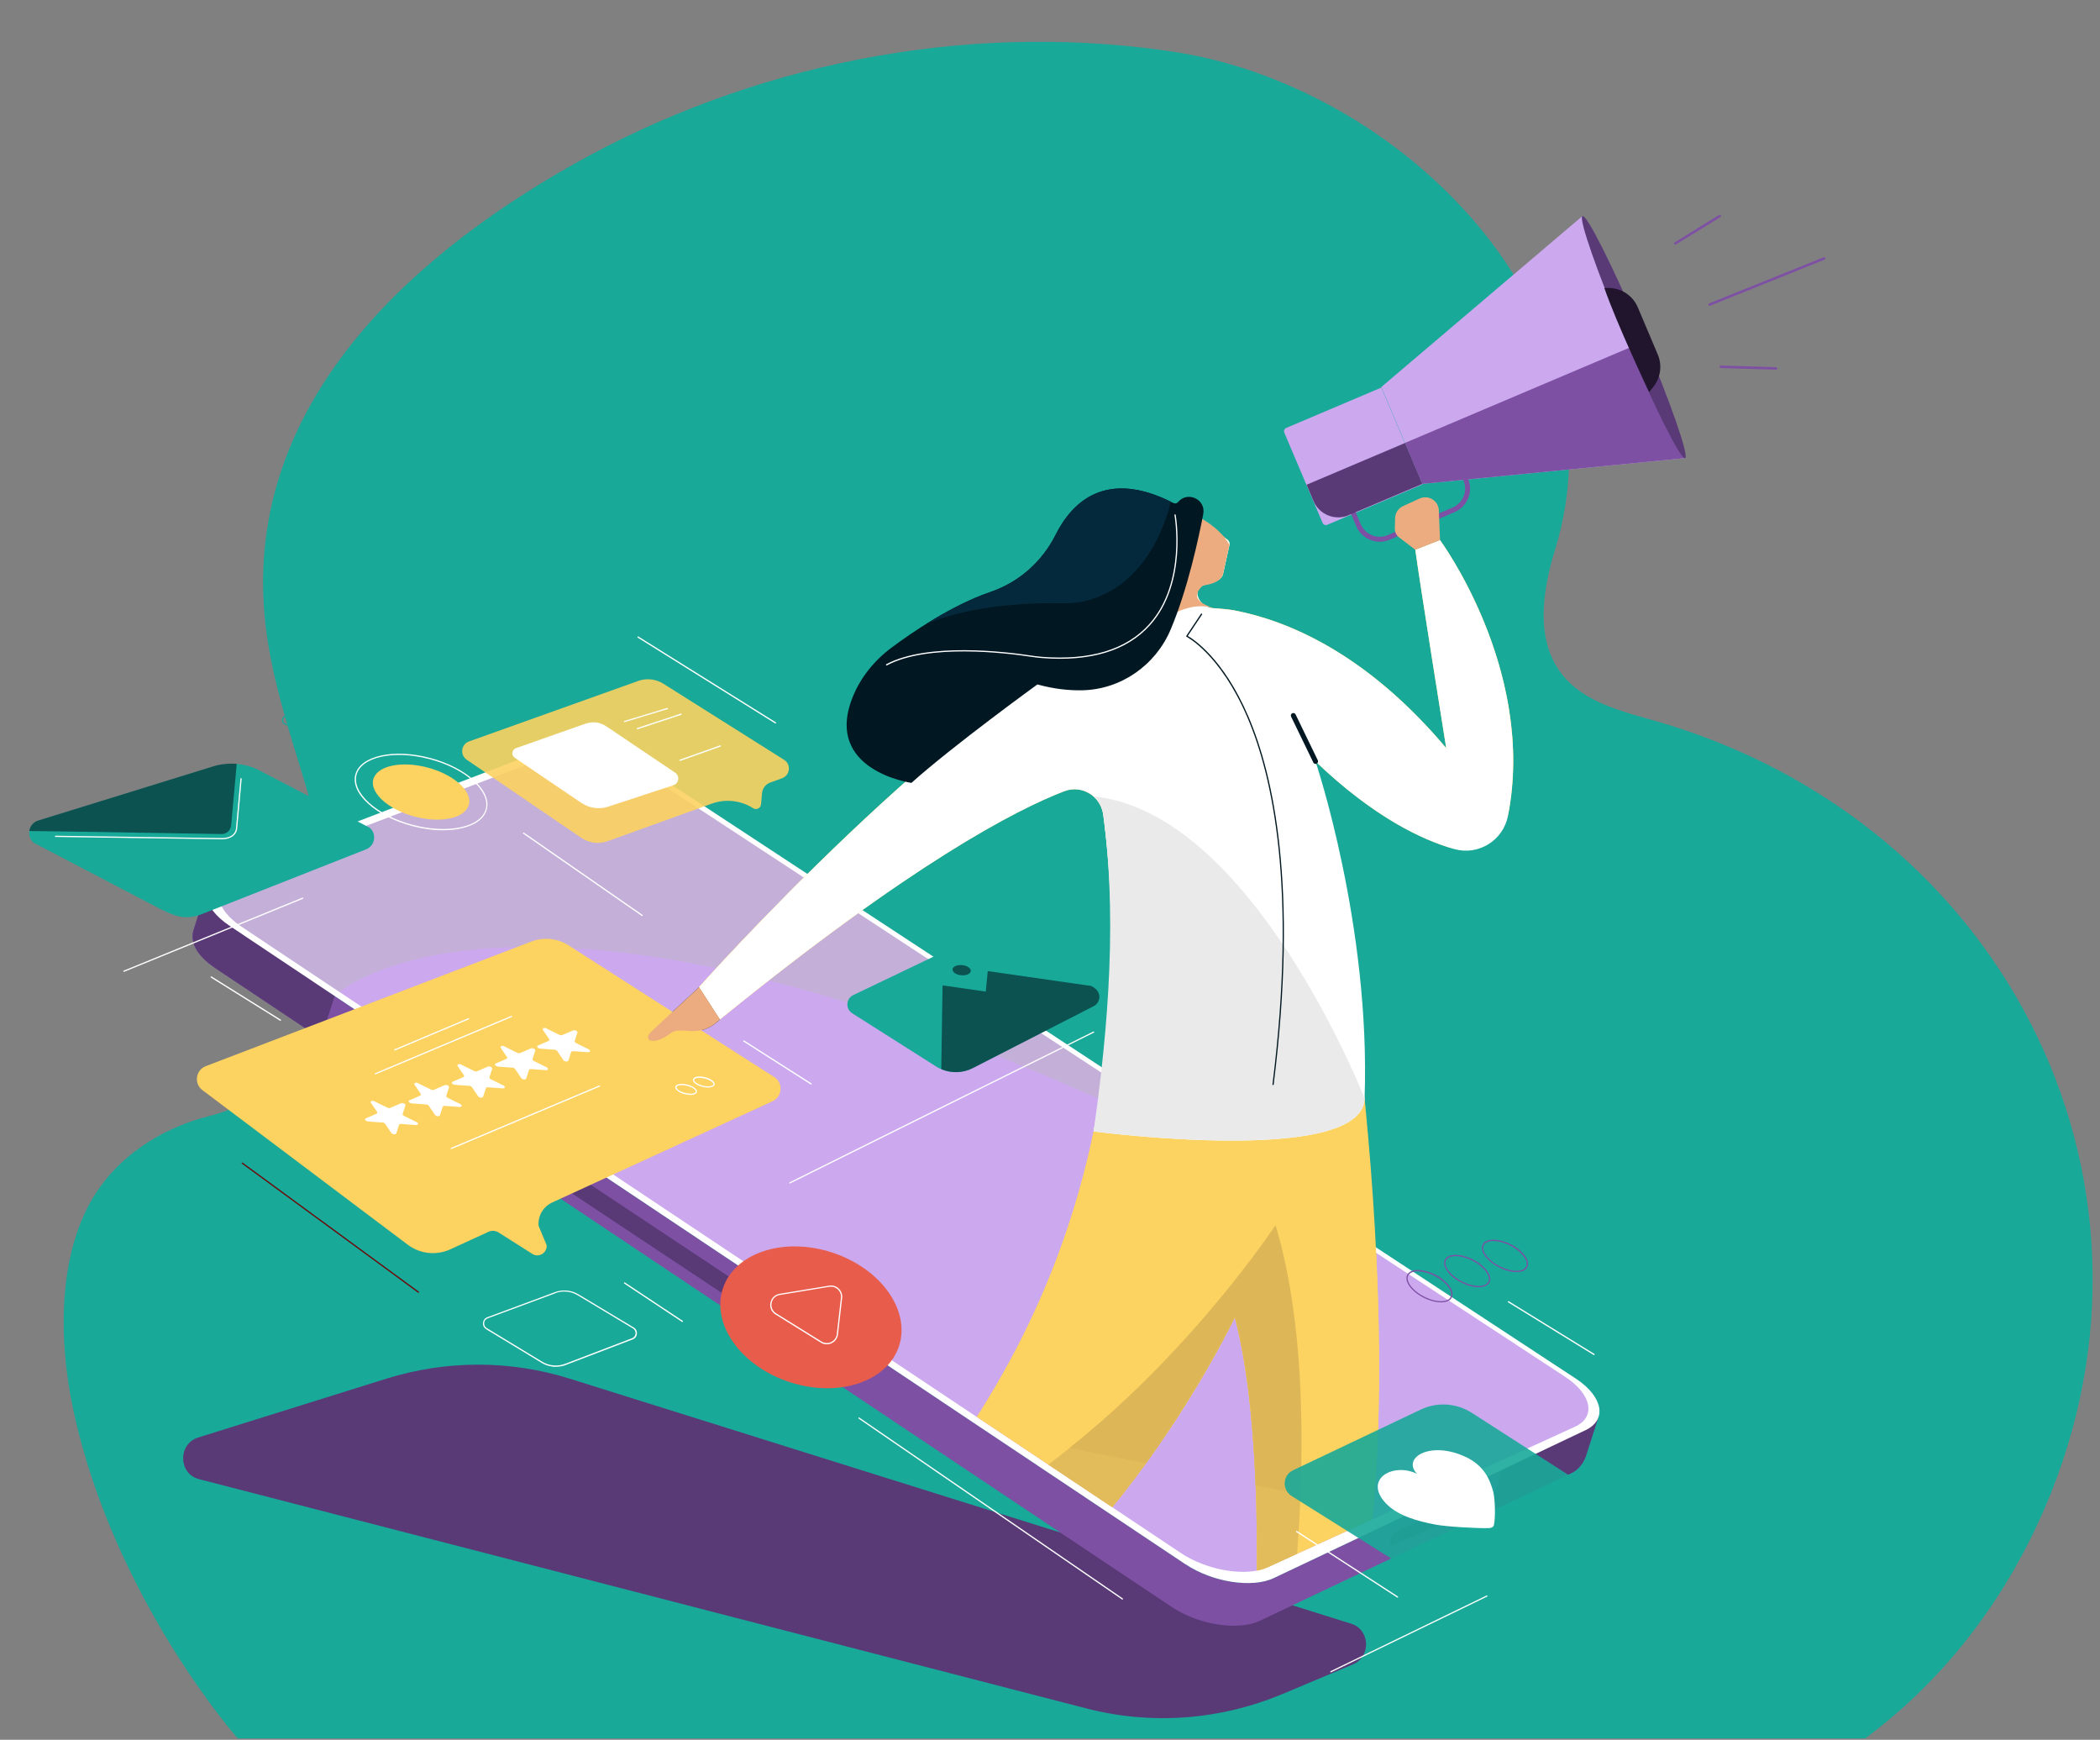 <?xml version="1.0" encoding="UTF-8"?> <svg xmlns="http://www.w3.org/2000/svg" xmlns:xlink="http://www.w3.org/1999/xlink" version="1.1" viewBox="0 0 3089.1 2558.7"><rect x="0" y="0" width="3089.1" height="2558.7" fill="#808080" stroke="none"/><defs><style> .st0 { opacity: .6; } .st1 { fill: #ff9f57; } .st2 { opacity: .3; } .st3 { mix-blend-mode: multiply; opacity: .4; } .st4 { fill: #bababa; } .st5 { fill: #edac80; } .st6 { fill: #20152d; } .st7 { fill: #fff; } .st8 { fill: #ffb07b; } .st9 { fill: #ddb757; } .st10 { fill: #dd4945; } .st11 { fill: #fcd260; } .st12 { fill: #cca8ef; } .st13 { fill: none; } .st14 { fill: #e85c4b; } .st15 { fill: #cc3429; } .st16 { opacity: .9; } .st17 { isolation: isolate; } .st18 { fill: #593a77; } .st19 { fill: #c9c3c3; } .st20 { fill: #05293c; } .st21 { fill: #7f1212; } .st22 { fill: #6d0707; } .st23 { fill: #f9c6c2; } .st24 { fill: #7d50a3; } .st25 { fill: #e2bb5a; } .st26 { fill: #ededed; } .st27 { fill: #18a999; } .st28 { fill: #eaeaea; } .st29 { clip-path: url(#clippath); } .st30 { fill: #011721; } </style><clipPath id="clippath"><path class="st13" d="M1737.2,2284.1L355.1,1362.7c-38.8-25.9-44.9-58.8-13.5-73.1l470.4-179c31.4-14.4,88.8-4.9,127.6,20.9l1363.4,893.8c38.8,25.9,44.9,58.8,13.5,73.1l-451.8,206.6c-31.4,14.4-88.8,4.9-127.6-20.9Z"></path></clipPath></defs><g class="st17"><g id="Layer_1"><path class="st27" d="M349.8,2556.8s-181.8-205.3-241.7-481.8c-22.2-102.3-25.8-241.9,41-332,37.7-50.9,95.7-85.7,157.9-101.4,162.3-40.9,200.8-204.9,175.3-354.6-21.3-125.2-77.8-243.3-91.9-369.5-34.7-310.2,198.7-532.2,452.1-675.3,260.7-147.2,571.9-209.9,870.4-168,3,.4,6,.9,8.9,1.3,335,48,674,381.1,565.8,732.5-22.4,72.8-34,162.6,40.9,211.6,30.8,20.2,67.5,29.6,103.1,39.7,525.5,148.7,792.2,695.4,565.4,1182.7-57.3,123.1-142.8,232.9-253.4,314.7H349.8Z"></path><g><g><path class="st18" d="M1886.6,2491.4l103.6-43.6c26.9-11.3,25.3-51-2.3-59.7l-1149.9-360.5c-87.7-27.5-181.5-27.5-269.6,0l-277,86.6c-29.9,9.4-29.1,53.3,1.1,61.1l1305.7,337.3c95.7,24.7,196.7,17.2,288.4-21.3Z"></path><g><g><path class="st24" d="M2351.1,2084.7l-67.8-21.8-20.6,64.2,11.7,3.7-400.9,190.1c-31.9,15.1-90.1,6-129.5-20.3L357.2,1374.6l14.3-44.7-67.8-21.8-18.7,58.5c-6.3,19,4,38.7,31.9,57.4l1406.8,939.4c39.3,26.3,97.6,35.4,129.5,20.3l458.8-217.6c1.9-.9,3.7-2,5.4-3.3,7.6-5.7,12.9-13.9,15.8-22.9l17.7-55.2Z"></path><g><path class="st18" d="M2283.3,2062.9l-20.6,64.2,11.7,3.7-64.4,30.6-20.1,62.8,122.3-58c1.9-.9,3.7-2,5.4-3.3,7.6-5.7,12.9-13.9,15.8-22.9l17.7-55.2-67.8-21.8Z"></path><path class="st18" d="M492.3,1464.8l-135-90.2,14.3-44.7-67.8-21.8-18.7,58.5c-6.3,19,4,38.7,31.9,57.4l155.1,103.6,20.2-62.8Z"></path></g><path class="st7" d="M1744,2300.7L337.2,1361.2c-39.3-26.3-45.5-60.1-13.6-75.3l483.5-185.8c31.9-15.1,90.1-6,129.5,20.3l1382.2,907.6c39.3,26.3,45.5,60.1,13.6,75.3l-458.8,217.6c-31.9,15.1-90.1,6-129.5-20.3Z"></path><path class="st12" d="M1737.2,2284.1L355.1,1362.7c-38.8-25.9-44.9-58.8-13.5-73.1l470.4-179c31.4-14.4,88.8-4.9,127.6,20.9l1363.4,893.8c38.8,25.9,44.9,58.8,13.5,73.1l-451.8,206.6c-31.4,14.4-88.8,4.9-127.6-20.9Z"></path><g class="st3"><path class="st4" d="M939.7,1131.5c-38.8-25.9-96.3-35.3-127.6-20.9l-470.4,179c-31.4,14.4-25.3,47.3,13.5,73.1l144.4,96.3s304.9-267.3,1352.2,270.4l-912.1-597.9Z"></path></g><path class="st18" d="M835,1719.9l258.5,171.7c4.8,3.2,6.9,9.2,5.1,14.7h0c-2.6,8.2-12.3,11.6-19.4,6.8l-258.5-171.7c-4.8-3.2-6.9-9.2-5.1-14.7h0c2.6-8.2,12.3-11.5,19.4-6.8Z"></path><path class="st18" d="M2056.4,2250.8l81.5-35.5c4.1-1.8,6.9-.3,6.9,3.6h0c0,5.8-5.9,14.2-11.9,16.9l-81.5,35.5c-4,1.8-6.9.3-6.9-3.6h0c0-5.8,5.9-14.2,11.9-16.8Z"></path></g><path class="st7" d="M651.8,1221.1c-14.5,0-30-2.1-45.7-6.3-25.7-6.8-48.6-18.4-64.3-32.6-15.9-14.3-22.7-29.6-19.1-43.1,3.6-13.5,17.1-23.4,38-28,20.7-4.5,46.3-3.2,72,3.6,25.7,6.8,48.6,18.4,64.3,32.6,15.9,14.3,22.7,29.6,19.1,43.1h0c-3.6,13.5-17.1,23.4-38,28-8.1,1.8-17,2.6-26.4,2.6ZM587.1,1110.3c-9.2,0-18,.9-26,2.6-20.2,4.4-33.2,13.9-36.6,26.6-3.4,12.8,3.2,27.4,18.6,41.3,15.5,14,38.1,25.4,63.6,32.2,25.5,6.8,50.7,8,71.2,3.6,20.2-4.4,33.2-13.9,36.6-26.6h0c3.4-12.8-3.2-27.4-18.6-41.3-15.5-14-38.1-25.4-63.6-32.2-15.5-4.1-30.9-6.2-45.2-6.2Z"></path><path class="st11" d="M689.7,1183.5c-5.3,19.9-41,27.7-79.9,17.4-38.8-10.3-66-34.8-60.7-54.7,5.3-19.9,41-27.7,79.9-17.4,38.8,10.3,66,34.8,60.7,54.7Z"></path></g><g class="st29"><g><g><g><path class="st1" d="M1813.9,2751.8h0c-1,.7-2.3.6-3.1-.4l-2-2.5c-.7-1-2.1-1.1-3.1-.4l-2.5,2c-1,.7-2.3.6-3.1-.4l-2-2.5c-.7-1-2.1-1.1-3.1-.4l-2.5,2c-1,.7-2.3.6-3.1-.4l-2-2.5c-.7-1-2.1-1.1-3.1-.4l-2.5,2c-1,.7-2.3.6-3.1-.4l-2-2.5c-.7-1-2.1-1.1-3.1-.4l-2.5,2c-1,.7-2.3.6-3.1-.4l-2-2.5c-.7-1-2.1-1.1-3.1-.4l-2.5,2c-1,.7-2.3.6-3.1-.4l-2-2.5c-.7-1-2.1-1.1-3.1-.4l-2.5,2c-1,.7-2.3.6-3.1-.4l-2-2.5c-.7-1-2.1-1.1-3.1-.4l-2.5,2c-1,.7-2.3.6-3.1-.4l-2-2.5c-.7-1-2.1-1.1-3.1-.4l-2.5,2c-1,.7-2.3.6-3.1-.4l-2-2.5c-.7-1-2.1-1.1-3.1-.4l-2.5,2c-1,.7-2.3.6-3.1-.4l-2-2.5c-.7-1-2.1-1.1-3.1-.4l-2.5,2c-1,.7-2.3.6-3.1-.4l-2-2.5c-.7-1-2.1-1.1-3.1-.4l-2.5,2c-1,.7-2.3.6-3.1-.4l-2-2.5c-.7-1-2.1-1.1-3.1-.4l-2.5,2c-1,.7-2.3.6-3.1-.4l-2-2.5c-.7-1-2.1-1.1-3.1-.4l-2.5,2c-1,.7-2.3.6-3.1-.4l-2-2.5c-.7-1-2.1-1.1-3.1-.4l-2.5,2c-1,.7-2.3.6-3.1-.4l-2-2.5c-.7-1-2.1-1.1-3.1-.4l-2.5,2c-1,.7-2.3.6-3.1-.4l-2-2.5c-.7-1-2.1-1.1-3.1-.4l-2.5,2c-1,.7-2.3.6-3.1-.4l-2-2.5c-.7-1-2.1-1.1-3.1-.4l-2.5,2c-1,.7-2.3.6-3.1-.4l-2-2.5c-.7-1-2.1-1.1-3.1-.4l-2.5,2c-1,.7-2.3.6-3.1-.4l-2-2.5c-.7-1-2.1-1.1-3.1-.4l-2.5,2c-1,.7-2.3.6-3.1-.4l-2-2.5c-.7-1-2.1-1.1-3.1-.4l-2.5,2c-1,.7-2.3.6-3.1-.4h0c-1.2-1.5-3.7-.9-3.9,1.1l-40.2,312.9c-.2,1.9,2,3.2,3.5,2h0c1-.7,2.3-.6,3.1.4l2,2.5c.7,1,2.1,1.1,3.1.4l2.5-2c1-.7,2.3-.6,3.1.4l2,2.5c.7,1,2.1,1.1,3.1.4l2.5-2c1-.7,2.3-.6,3.1.4l2,2.5c.7,1,2.1,1.1,3.1.4l2.5-2c1-.7,2.3-.6,3.1.4l2,2.5c.7,1,2.1,1.1,3.1.4l2.5-2c1-.7,2.3-.6,3.1.4l2,2.5c.7,1,2.1,1.1,3.1.4l2.5-2c1-.7,2.3-.6,3.1.4l2,2.5c.7,1,2.1,1.1,3.1.4l2.5-2c1-.7,2.3-.6,3.1.4l2,2.5c.7,1,2.1,1.1,3.1.4l2.5-2c1-.7,2.3-.6,3.1.4l2,2.5c.7,1,2.1,1.1,3.1.4l2.5-2c1-.7,2.3-.6,3.1.4l2,2.5c.7,1,2.1,1.1,3.1.4l2.5-2c1-.7,2.3-.6,3.1.4l2,2.5c.7,1,2.1,1.1,3.1.4l2.5-2c1-.7,2.3-.6,3.1.4l2,2.5c.7,1,2.1,1.1,3.1.4l2.5-2c1-.7,2.3-.6,3.1.4l2,2.5c.7,1,2.1,1.1,3.1.4l2.5-2c1-.7,2.3-.6,3.1.4l2,2.5c.7,1,2.1,1.1,3.1.4l2.5-2c1-.7,2.3-.6,3.1.4l2,2.5c.7,1,2.1,1.1,3.1.4l2.5-2c1-.7,2.3-.6,3.1.4l2,2.5c.7,1,2.1,1.1,3.1.4l2.5-2c1-.7,2.3-.6,3.1.4l2,2.5c.7,1,2.1,1.1,3.1.4l2.5-2c1-.7,2.3-.6,3.1.4l2,2.5c.7,1,2.1,1.1,3.1.4l2.5-2c1-.7,2.3-.6,3.1.4l2,2.5c.7,1,2.1,1.1,3.1.4l2.5-2c1-.7,2.3-.6,3.1.4l2,2.5c.7,1,2.1,1.1,3.1.4l2.5-2c1-.7,2.3-.6,3.1.4l2,2.5c.7,1,2.1,1.1,3.1.4l2.5-2c1-.7,2.3-.6,3.1.4h0c1.2,1.5,3.6.9,3.9-1.1l40.2-312.9c.2-1.9-2-3.2-3.5-2Z"></path><rect class="st8" x="1573.6" y="2757.4" width="224.6" height="277.1" transform="translate(382.9 -191.3) rotate(7.3)"></rect><g class="st2"><path class="st7" d="M1738.3,2778.6c26.6,3.4,51.1,12.3,72.6,25.4l4-31.2-222.8-28.6-11.6,90c39.4-41,97-63.4,157.7-55.6Z"></path></g></g><g><path class="st7" d="M2067,2872.4c.2-8.5,4.5-38.9,20.3-67.6,7.2-13,39.5-80.5,50.5-103.7,2.1-4.4.4-9.6-3.9-12l-17.5-9.6c-4.3-2.3-9.6-1-12.2,3.1-13.7,21.7-53.6,85-60.8,98-15.8,28.7-39.3,48.6-46.3,53.2-15.4,10.2-48.5,35-67.6,69.6l-119.4,216.4c-6.8,12.3-2.3,27.7,9.9,34.4l70.2,38.7c12.3,6.8,27.7,2.3,34.4-9.9l119.4-216.4c19.1-34.6,22.4-75.8,22.8-94.3Z"></path><path class="st20" d="M2119.8,2738.7c7.3-15.2,14-29.2,18-37.5,2.1-4.4.4-9.6-3.9-12l-17.5-9.6c-4.3-2.3-9.6-1-12.2,3.1-4.9,7.8-13.2,21-22.2,35.2l37.7,20.8Z"></path></g><g><path class="st20" d="M1925.4,2873.2l-147.6-16.7-10.2,6.8c-10.4,7-17.2,18.2-18.6,30.7l-18,158.4c-3.7,32.6,19.8,62.1,52.4,65.8l78.1,8.8c32.6,3.7,62.1-19.8,65.8-52.4l18-158.3c1.4-12.5-2.8-25-11.4-34.2l-8.4-8.9Z"></path><rect class="st7" x="1740.3" y="2958.7" width="197.6" height="34.2" transform="translate(345.7 -187.7) rotate(6.4)"></rect><path class="st26" d="M1907,2976.7c-4.2,37.1-37.6,63.8-74.7,59.6-37.1-4.2-63.8-37.6-59.6-74.7,4.2-37.1,37.6-63.8,74.7-59.6,37.1,4.2,63.8,37.6,59.6,74.7Z"></path><rect class="st30" x="1777.6" y="2859.4" width="148.6" height="5.7" transform="translate(344.3 -195.4) rotate(6.7)"></rect><rect class="st26" x="1766.1" y="2835.8" width="175" height="24.2" rx="1.6" ry="1.6" transform="translate(331.4 -190.1) rotate(6.4)"></rect><path class="st7" d="M1899.4,2975.9c-3.7,32.9-33.4,56.5-66.2,52.8-32.9-3.7-56.5-33.4-52.8-66.2,3.7-32.9,33.4-56.5,66.2-52.8,32.9,3.7,56.5,33.4,52.8,66.2Z"></path><path class="st7" d="M1929.8,2844.3l-149.8-16.9c-6.6-.8-12.6,4-13.4,10.7,0,0,0,0,0,0l173.9,19.6c.7-6.6-4-12.6-10.7-13.4Z"></path></g><g><path class="st30" d="M2046.2,3134.8c75.8-46,100-144.7,54-220.5l-274.5,166.5c46,75.8,144.7,100,220.5,54Z"></path><path class="st7" d="M2043.5,3130.3c73.3-44.5,96.6-139.9,52.2-213.2l-265.4,161c44.5,73.3,139.9,96.6,213.2,52.2Z"></path><path class="st21" d="M2036.7,3119.2c67.2-40.8,88.6-128.2,47.8-195.4l-243.2,147.6c40.8,67.2,128.2,88.6,195.4,47.8Z"></path></g><g><polygon class="st7" points="1542.4 2728.4 1365.4 2734.7 1338 2787.2 1350.9 3150.6 1586.3 3142.3 1573.4 2778.8 1542.4 2728.4"></polygon><rect class="st30" x="1364.8" y="2702.7" width="177.1" height="28.9" transform="translate(-95.4 53.2) rotate(-2)"></rect><polygon class="st26" points="1365.4 2734.7 1338 2787.2 1573.4 2778.8 1542.4 2728.4 1365.4 2734.7"></polygon><rect class="st26" x="1341.9" y="2844.2" width="235.5" height="99.8" transform="translate(-101.7 53.6) rotate(-2)"></rect></g><g><path class="st15" d="M1755.5,3026c-8.7,38.3-46.8,62.4-85.1,53.7s-62.4-46.8-53.7-85.1c8.7-38.3,46.8-62.4,85.1-53.7,38.3,8.7,62.4,46.8,53.7,85.1Z"></path><path class="st30" d="M1698.6,2955.3c-1.3-.3-2.4-1.3-2.6-2.7-.1-.8-3.5-20.6,7.9-34.4,1.2-1.5,3.4-1.7,4.8-.5,1.5,1.2,1.7,3.4.5,4.8-9.3,11.3-6.4,28.7-6.4,28.9.3,1.9-.9,3.6-2.8,3.9-.5,0-.9,0-1.3,0Z"></path></g><g><circle class="st10" cx="1587.5" cy="3011.5" r="71.1" transform="translate(-928.4 718.1) rotate(-19.9)"></circle><path class="st30" d="M1562.6,2960.9c-1.2.6-2.7.4-3.8-.5-.6-.6-15.6-13.9-15.5-31.7,0-1.9,1.6-3.4,3.4-3.4,1.9,0,3.4,1.6,3.4,3.4-.1,14.7,13,26.4,13.2,26.5,1.4,1.2,1.6,3.4.3,4.8-.3.3-.7.6-1.1.8Z"></path></g><path class="st20" d="M1551.4,3018.1c-.6-6.5-6.3-11.3-12.9-10.9,1.2-2.1,1.8-4.5,1.5-7.1-.6-6.6-6.5-11.5-13.1-10.9-2.3.2-4.3,1.1-6.1,2.4-2.3-4-6.7-6.5-11.6-6.1-1.2.1-2.3.4-3.4.9.5-1.5.7-3.1.5-4.7-.6-6.6-6.5-11.5-13.1-10.9-4.6.4-8.3,3.4-10,7.4.2-1.2.4-2.4.3-3.6-.6-6.6-6.5-11.5-13.1-10.9-6.6.6-11.5,6.5-10.9,13.1,0,.2,0,.4.1.6-13.6-5.8-27.5-14.7-27-18.9.2-1.4-.8-2.7-2.2-2.9-1.4-.2-2.7.8-2.9,2.2-1.1,8.8,17,18.4,26.8,22.8-6,1.2-10.4,6.7-9.8,12.9.4,4.7,3.5,8.5,7.6,10.1-5.6,18.7,8.5,19.4,14.2,19-.1.8-.1,1.7,0,2.6.5,5.6,4.8,9.9,10.1,10.8-2,2.4-3.1,5.5-2.8,8.9.6,6.6,6.5,11.5,13.1,10.9,6.4-.6,11.1-6.1,10.9-12.4,2.5,2.5,6,4,9.8,3.7,5.3-.5,9.5-4.4,10.6-9.4,2.4,3.6,6.6,5.9,11.2,5.5,6.2-.6,10.9-5.8,10.9-12,.1,0,.2,0,.3,0,6.6-.6,11.5-6.5,10.9-13.1Z"></path></g><polygon class="st23" points="2108.8 3069.5 2089.4 3086 2072.6 3066.3 2052.9 3083 2036.2 3063.3 2016.5 3080.1 1999.7 3060.4 1980 3077.1 1963.3 3057.4 1943.5 3074.2 1926.8 3054.5 1907.1 3071.2 1890.3 3051.5 1870.6 3068.3 1853.9 3048.6 1834.2 3065.3 1817.4 3045.6 1797.7 3062.4 1781 3042.7 1761.3 3059.4 1744.5 3039.7 1724.8 3056.5 1708.1 3036.8 1688.4 3053.5 1671.6 3033.8 1651.9 3050.6 1635.2 3030.9 1615.5 3047.6 1598.7 3027.9 1579 3044.7 1562.3 3025 1542.6 3041.7 1525.8 3022 1506.1 3038.8 1489.4 3019.1 1469.7 3035.8 1452.9 3016.1 1433.2 3032.9 1416.5 3013.2 1396.8 3029.9 1380 3010.2 1360.3 3027 1343.8 3007.5 1228.2 3732.1 2106.3 3803.2 2108.8 3069.5"></polygon></g><g><g><polygon class="st7" points="2478.8 673.7 2092.3 711.6 2031.9 569.2 2327.8 317.7 2478.8 673.7"></polygon><path class="st7" d="M1911,593.8h152c2.9,0,5.3,2.4,5.3,5.3v144.1c0,2.9-2.4,5.3-5.3,5.3h-152v-154.7h0Z" transform="translate(4083.5 512.3) rotate(157)"></path><path class="st7" d="M2029.5,796.7c-4.8,0-9.6-.9-14.1-2.8-9.3-3.8-16.6-10.9-20.5-20.2l-7.5-17.7c-.8-1.9,0-4,1.9-4.8,1.9-.8,4,0,4.8,2l7.5,17.7c3.2,7.4,9,13.2,16.5,16.3,7.5,3,15.7,3,23.2-.2l95.4-40.5c7.5-3.2,13.2-9,16.3-16.5,3-7.5,3-15.7-.2-23.2-.8-1.9,0-4,1.9-4.8,1.9-.8,4,0,4.8,2,3.9,9.3,4,19.5.2,28.8-3.8,9.3-11,16.6-20.2,20.5l-95.4,40.5c-4.7,2-9.7,3-14.7,3Z"></path><polygon class="st28" points="2092.3 711.6 2478.8 673.7 2407.9 506.7 2066.7 651.4 2092.3 711.6"></polygon><path class="st28" d="M1990.8,754.7l101.5-43-25.5-60.2-144.8,61.4,7.2,16.9c10.1,23.9,37.7,35.1,61.7,24.9Z"></path><path class="st19" d="M2414.8,490.9c41.7,98.3,70.3,180.2,64,182.9-6.3,2.7-45.3-74.8-87-173.1-41.7-98.3-70.3-180.2-64-182.9,6.3-2.7,45.3,74.8,87,173.1Z"></path><path class="st30" d="M2360,423.5h6.1c18.8,0,35.8,11.2,43.1,28.5l29.4,69.4c6.7,15.9,4.2,34.2-6.6,47.6l-6.1,7.6s-48.4-101.7-65.9-153.2Z"></path></g><g><path class="st11" d="M2118.2,794.3l-36.3,14.2c7,51.2,45.5,291.8,45.5,291.8-118.7-141-235.1-187.8-310.9-202.4-8.6-1.7-21.7-2.8-32.4-3.5-10.6-.7-19.5-8-22.3-18.3h0c-1.7-6.4,1.8-13,8-15.2l20.2-6.9c4.6-1.6,8.1-5.5,9.2-10.3l9.3-42.2c.6-2.9-.5-5.9-2.9-7.7l-50.1-37.6-74.4,49,38.2,93h0c-20,3.9-39.6,10-58.5,18.4-256.8,113.4-632.5,535.2-632.5,535.2l30.7,47.5c281.7-229,435.4-308.2,506.4-335.6,25.8-9.9,53.8,7.2,57.5,34.6,97.1,729.5-372.2,1103.8-372.2,1103.8l95.4,148.6c278.3-110.9,470.3-513.4,470.3-513.4,57.9,219.1,20.6,631.7,20.6,631.7l104.1,9.4c200.3-452.3-6-1458.5-6-1458.5,159.2,152.4,267.5,137,267.5,137,83.5-235.4-84.5-462.5-84.5-462.5Z"></path><path class="st7" d="M1608.7,1664s395,52,398.6-48.3c9.1-255-72.2-495.9-72.2-495.9,159.2,152.4,267.5,137,267.5,137,83.5-235.4-84.5-462.5-84.5-462.5l-36.3,14.2c7,51.2,45.5,291.8,45.5,291.8-118.7-141-235.1-187.8-310.9-202.4-8.6-1.7-21.7-2.8-32.4-3.5-10.6-.7-19.5-8-22.3-18.3-1.7-6.4,1.8-13,8-15.2l20.2-6.9c4.6-1.6,8.1-5.5,9.2-10.3l9.3-42.2c.6-2.9-.5-5.9-2.9-7.7l-50.1-37.6-74.4,49,38.2,93h0c-20,3.9-39.6,10-58.5,18.4-256.8,113.4-632.5,535.2-632.5,535.2l30.7,47.5c281.7-229,435.4-308.2,506.4-335.6,25.8-9.9,53.8,7.2,57.5,34.6,23.4,176.1,13.8,331.4-14.2,465.8Z"></path><path class="st25" d="M1250.8,2302l95.4,148.6c278.3-110.9,470.3-513.4,470.3-513.4,57.9,219.1,20.6,631.7,20.6,631.7l33.8,3.1s94.6-475.5,5.5-770c-46.3,68-292.3,409.4-625.6,500.1Z"></path><path class="st28" d="M1608.5,1171.3h0c7.6,6.6,13,15.9,14.5,26.9,23.4,176.1,13.8,331.4-14.2,465.8,0,0,395,52,398.6-48.3,0,0-164.6-421.4-398.9-444.4Z"></path><path class="st30" d="M1935.2,1123.5c-1.4,0-2.7-.8-3.3-2.1l-32.7-67.5c-.9-1.8-.1-4,1.7-4.9,1.8-.9,4-.1,4.9,1.7l32.7,67.5c.9,1.8.1,4-1.7,4.9-.5.3-1.1.4-1.6.4Z"></path><path class="st30" d="M1745.4,718c0,0,.2-.2.2-.3,14-16.7,41.1-3.7,37,17.6-6.6,34.7-22.8,110.4-48,170-22.2,52.5-73.1,88.2-130.2,89.3-19.4.4-41.5-1.9-65.8-8.6,0,0-123.7,89.6-185.3,144.8,0,0-129-18.1-86.8-125.2,11.6-29.5,32-54.6,57.4-73.6,32.7-24.4,89.5-62.8,145.9-82.1,41.7-14.3,75.6-44.3,95.4-83.7,24.8-49.4,75-97.5,173.5-47,2.2,1.1,5,.7,6.6-1.2Z"></path></g><path class="st30" d="M2081.9,808.5l-23.9-18.2c-4-3-6.3-7.8-6.2-12.8l.4-15.4c.2-7.7,4.7-14.6,11.7-17.8l24.3-11.1c12.9-5.9,27.7,3.1,28.3,17.3l1.8,43.7-36.3,14.2Z"></path><path class="st30" d="M1028.4,1451.8l-68.9,64c-4.2,4-8.8,9.3-4.7,13.4,1.1,1.1,10.7,6.1,31.7-9.6,16.5-12.3,40.9,10.5,72.5-20.3l-30.7-47.5Z"></path><path class="st7" d="M1314.4,940.7c-.3,0-.6-.2-.8-.5-.2-.4,0-1,.4-1.2,61-32.6,177.3-18.2,211.5-13,4.7.7,10.9,1.6,17.3,2.1,71.3,5.5,124.3-10.6,157.8-47.8,55-61.2,37.5-159.7,37.3-160.7,0-.5.2-1,.7-1.1.5-.1,1,.2,1.1.7.2,1,17.9,100.4-37.7,162.3-33.8,37.7-87.4,54-159.3,48.4-6.5-.5-12.7-1.4-17.5-2.1-34.1-5.2-149.9-19.5-210.3,12.9-.1,0-.3.1-.4.1Z"></path></g></g><path class="st7" d="M1003.7,1944.3c-.2,0-.4,0-.5-.2l-85-56.4c-.4-.3-.5-.9-.3-1.3s.9-.5,1.3-.3l85,56.4c.4.3.5.9.3,1.3-.2.3-.5.4-.8.4Z"></path><path class="st7" d="M1651,2352.5c-.2,0-.4,0-.5-.2l-387.5-266c-.4-.3-.5-.9-.2-1.3.3-.4.9-.5,1.3-.2l387.5,266c.4.3.5.9.2,1.3-.2.3-.5.4-.8.4Z"></path><path class="st7" d="M2344.8,1992.9c-.2,0-.3,0-.5-.1l-125.9-77.5c-.4-.3-.6-.8-.3-1.3.3-.4.8-.6,1.3-.3l125.9,77.5c.4.3.6.8.3,1.3-.2.3-.5.4-.8.4Z"></path><path class="st7" d="M1140.7,1064c-.2,0-.3,0-.5-.1l-202.2-126.2c-.4-.3-.6-.8-.3-1.3.3-.4.8-.5,1.3-.3l202.2,126.2c.4.3.6.8.3,1.3-.2.3-.5.4-.8.4Z"></path><path class="st7" d="M944.5,1347.2c-.2,0-.4,0-.5-.2l-174.3-120.9c-.4-.3-.5-.9-.2-1.3.3-.4.9-.5,1.3-.2l174.3,120.9c.4.3.5.9.2,1.3-.2.3-.5.4-.8.4Z"></path><path class="st7" d="M1193.1,1595c-.2,0-.3,0-.5-.1l-99-63.1c-.4-.3-.6-.8-.3-1.3.3-.4.8-.6,1.3-.3l99,63.1c.4.3.6.8.3,1.3-.2.3-.5.4-.8.4Z"></path><path class="st7" d="M2055.8,2349.7c-.2,0-.3,0-.5-.2l-148.5-96.4c-.4-.3-.5-.8-.3-1.3.3-.4.8-.5,1.3-.3l148.5,96.4c.4.3.5.8.3,1.3-.2.3-.5.4-.8.4Z"></path><path class="st7" d="M182.4,1429.3c-.4,0-.7-.2-.9-.6-.2-.5,0-1,.5-1.2l263-107.4c.5-.2,1,0,1.2.5.2.5,0,1-.5,1.2l-263,107.4c-.1,0-.2,0-.3,0Z"></path><path class="st7" d="M1161.8,1740.6c-.3,0-.7-.2-.8-.5-.2-.5,0-1,.4-1.2l446.9-221.8c.5-.2,1,0,1.2.4.2.5,0,1-.4,1.2l-446.9,221.8c-.1,0-.3,0-.4,0Z"></path><path class="st7" d="M1957.7,2459.5c-.3,0-.7-.2-.8-.5-.2-.5,0-1,.4-1.2l229.5-111.3c.5-.2,1,0,1.2.4.2.5,0,1-.4,1.2l-229.5,111.3c-.1,0-.3,0-.4,0Z"></path><path class="st22" d="M615.4,1901.3c-.2,0-.4,0-.5-.2l-259-189.7c-.4-.3-.5-.9-.2-1.3.3-.4.9-.5,1.3-.2l259,189.7c.4.3.5.9.2,1.3-.2.2-.5.4-.7.4Z"></path><path class="st27" d="M488.4,1093.8c-4.9,0-9.7-1.3-13.9-3.9l-56.5-24.9c-2.3-1.4-3.6-3.9-3.3-6.5.3-2.6,1.9-4.8,4.4-5.7l65.1-24.1c7.7-2.8,16.1-2.1,23.1,2.1l56.2,24.3c2.3,1.4,3.6,3.9,3.4,6.5-.2,2.6-1.9,4.8-4.3,5.7l-64.5,24.7c-3.1,1.2-6.3,1.7-9.5,1.7ZM484.5,1029.6l.3.9-65.1,24.1c-1.8.7-3,2.2-3.2,4.2-.2,1.9.7,3.7,2.4,4.7l56.5,24.9c6.6,4,14.8,4.8,22,2l64.5-24.7c1.8-.7,3-2.3,3.2-4.2.2-1.9-.7-3.7-2.4-4.7l-56.2-24.3c-6.6-4-14.5-4.7-21.6-2.1l-.3-.9Z"></path><path class="st7" d="M817.8,2010.2c-7.3,0-14.7-2-21-5.8l-81.6-49.5c-3.3-2-5.1-5.6-4.7-9.4.4-3.8,2.8-7,6.4-8.3l99.3-36.8c11.5-4.3,24.2-3.1,34.8,3.2l81.2,48.7c3.3,2,5.1,5.5,4.7,9.3-.3,3.8-2.7,7-6.3,8.3l-98.4,37.6c-4.6,1.8-9.5,2.6-14.4,2.6ZM816.7,1902.1l-99.3,36.8c-3,1.1-4.9,3.6-5.2,6.7-.3,3.1,1.1,6,3.8,7.6l81.6,49.5c10.1,6.1,22.7,7.3,33.8,3l98.4-37.6c2.9-1.1,4.8-3.6,5.1-6.8.3-3.1-1.2-6-3.9-7.6l-81.2-48.7c-10.1-6.1-22.2-7.2-33.2-3.1h0Z"></path><g><path class="st7" d="M412.5,1501.3c-.2,0-.3,0-.5-.1l-101.8-63.5c-.4-.3-.6-.8-.3-1.3.3-.4.8-.6,1.3-.3l101.8,63.5c.4.3.6.8.3,1.3-.2.3-.5.4-.8.4Z"></path><path class="st11" d="M1138.8,1584l-302.3-193.6c-16.4-10.5-36.9-12.6-55.1-5.6l-478.7,183.2c-14.9,5.7-17.7,25.6-5,35.2l302.1,227.4c18,13.6,42.1,16.2,62.6,6.8l56.2-25.8c4.8-2.2,10.3-1.8,14.8,1l48.6,30.8c9.5,7.3,23.1-.2,22.1-12.2l-11.8-28.3c-1.3-14.5,6.7-28.3,20-34.4l324.1-148.9c14.6-6.7,16-26.9,2.5-35.6Z"></path><g><path class="st7" d="M552.2,1580.1c-.4,0-.7-.2-.8-.6-.2-.5,0-1,.5-1.2l200.2-84.3c.5-.2,1,0,1.2.5.2.5,0,1-.5,1.2l-200.2,84.3c-.1,0-.2,0-.4,0Z"></path><path class="st7" d="M580.6,1545c-.4,0-.7-.2-.8-.6-.2-.5,0-1,.5-1.2l108.7-45.8c.5-.2,1,0,1.2.5.2.5,0,1-.5,1.2l-108.7,45.8c-.1,0-.2,0-.4,0Z"></path><path class="st7" d="M663.8,1690c-.4,0-.7-.2-.8-.6-.2-.5,0-1,.5-1.2l217.9-91.8c.5-.2,1,0,1.2.5.2.5,0,1-.5,1.2l-217.9,91.8c-.1,0-.2,0-.4,0Z"></path><path class="st7" d="M1041.7,1599.5c-2.5,0-5.2-.3-8.2-1.1-4.1-1-7.9-2.6-10.5-4.6-2.9-2.1-4.2-4.4-3.7-6.4,1-4,8.6-5.4,17.7-3.2,9.1,2.2,15.2,6.9,14.2,11h0c-.7,2.7-4.4,4.2-9.5,4.2ZM1028.9,1585.1c-4.4,0-7.4,1.2-7.8,2.8-.3,1.3.8,2.9,3,4.5,2.5,1.8,6,3.3,9.9,4.3,8.3,2,14.8.7,15.4-1.8h0c.6-2.5-4.5-6.7-12.9-8.7-2.8-.7-5.4-1-7.6-1Z"></path><path class="st7" d="M1015.7,1610.3c-2.5,0-5.3-.4-8.1-1-4.1-1-7.9-2.6-10.5-4.6-2.9-2.1-4.2-4.4-3.7-6.4.5-2,2.7-3.5,6.2-4,3.2-.5,7.3-.2,11.4.8,4.1,1,7.9,2.6,10.5,4.6,2.9,2.1,4.2,4.4,3.7,6.4-.5,2-2.7,3.5-6.2,4-1,.2-2.1.2-3.3.2ZM1003,1595.9c-1.1,0-2.1,0-3.1.2-2.7.4-4.4,1.4-4.7,2.6-.3,1.3.8,2.9,3,4.5,2.5,1.8,6,3.3,9.9,4.3,3.9.9,7.7,1.2,10.7.8,2.7-.4,4.4-1.4,4.7-2.6.3-1.3-.8-2.9-3-4.5-2.5-1.8-6-3.3-9.9-4.3-2.7-.7-5.3-1-7.7-1Z"></path><g><path class="st7" d="M615.2,1593.2l18.7,9.2c1.5.7,3.3.9,4.5.3l15.6-6.7c2.7-1.2,7.2,1,6.5,3.2l-4,12.4c-.3,1,.5,2.1,1.9,2.9l18.7,9.2c3.3,1.6,2.4,4.6-1.4,4.3l-21.2-1.6c-1.7-.1-3,.5-3.3,1.4l-4,12.4c-.7,2.2-5.7,1.8-7.3-.5l-9.1-13.4c-.7-1.1-2.3-1.9-4-2l-21.2-1.6c-3.7-.3-5.9-3.5-3.2-4.6l15.6-6.7c1.2-.5,1.6-1.6.9-2.7l-9.1-13.4c-1.6-2.4,2.1-4,5.4-2.3Z"></path><path class="st7" d="M551,1619.8l18.7,9.2c1.5.7,3.3.9,4.5.3l15.6-6.7c2.7-1.2,7.2,1,6.5,3.2l-4,12.4c-.3,1,.5,2.1,1.9,2.9l18.7,9.2c3.3,1.6,2.4,4.6-1.4,4.3l-21.2-1.6c-1.7-.1-3,.5-3.3,1.4l-4,12.4c-.7,2.2-5.7,1.8-7.3-.5l-9.1-13.4c-.7-1.1-2.3-1.9-4-2l-21.2-1.6c-3.7-.3-5.9-3.5-3.2-4.6l15.6-6.7c1.2-.5,1.6-1.6.9-2.7l-9.1-13.4c-1.6-2.4,2.1-4,5.4-2.3Z"></path><path class="st7" d="M678.7,1565.9l18.7,9.2c1.5.7,3.3.9,4.5.3l15.6-6.7c2.7-1.2,7.2,1,6.5,3.2l-4,12.4c-.3,1,.5,2.1,1.9,2.9l18.7,9.2c3.3,1.6,2.4,4.6-1.4,4.3l-21.2-1.6c-1.7-.1-3,.5-3.3,1.4l-4,12.4c-.7,2.2-5.7,1.8-7.3-.5l-9.1-13.4c-.7-1.1-2.3-1.9-4-2l-21.2-1.6c-3.7-.3-5.9-3.5-3.2-4.6l15.6-6.7c1.2-.5,1.6-1.6.9-2.7l-9.1-13.4c-1.6-2.4,2.1-4,5.4-2.3Z"></path><path class="st7" d="M742.1,1539.1l18.7,9.2c1.5.7,3.3.9,4.5.3l15.6-6.7c2.7-1.2,7.2,1,6.5,3.2l-4,12.4c-.3,1,.5,2.1,1.9,2.9l18.7,9.2c3.3,1.6,2.4,4.6-1.4,4.3l-21.2-1.6c-1.7-.1-3,.5-3.3,1.4l-4,12.4c-.7,2.2-5.7,1.8-7.3-.5l-9.1-13.4c-.7-1.1-2.3-1.9-4-2l-21.2-1.6c-3.7-.3-5.9-3.5-3.2-4.6l15.6-6.7c1.2-.5,1.6-1.6.9-2.7l-9.1-13.4c-1.6-2.4,2.1-4,5.4-2.3Z"></path><path class="st7" d="M804.1,1512.7l18.7,9.2c1.5.7,3.3.9,4.5.3l15.6-6.7c2.7-1.2,7.2,1,6.5,3.2l-4,12.4c-.3,1,.5,2.1,1.9,2.9l18.7,9.2c3.3,1.6,2.4,4.6-1.4,4.3l-21.2-1.6c-1.7-.1-3,.5-3.3,1.4l-4,12.4c-.7,2.2-5.7,1.8-7.3-.5l-9.1-13.4c-.7-1.1-2.3-1.9-4-2l-21.2-1.6c-3.7-.3-5.9-3.5-3.2-4.6l15.6-6.7c1.2-.5,1.6-1.6.9-2.7l-9.1-13.4c-1.6-2.4,2.1-4,5.4-2.3Z"></path></g></g></g><g><g class="st16"><path class="st11" d="M1153.3,1117.4l-177.4-111.8c-10.6-6.7-23.6-8.4-35.5-4.7l-249.8,89.3c-12.2,3.7-14.6,19.9-4.1,27.1l168.6,114.9c11.4,7.8,25.8,9.6,38.8,4.9l153.1-55.2c20.2-7.3,42.7-4.8,60.8,6.7h0c4.8,3.1,11.2,0,11.7-5.8l1.5-16.3c.6-7.2,5.4-13.3,12.2-15.7l17.2-6.2c11.9-4.3,13.7-20.4,2.9-27.2Z"></path></g><path class="st7" d="M856.3,1181.6l-98.9-67c-5.7-3.7-4.6-12.3,1.9-14.4l101.1-35.6c13-4.2,21.9-2.9,33.3,4.8l99.5,67c7.1,4.8,5.6,15.7-2.5,18.4l-96.2,31.6c-12.8,4.2-26.8,2.4-38.1-4.9Z"></path><path class="st7" d="M918.7,1062.1c-.4,0-.8-.3-.9-.7-.1-.5.1-1,.6-1.1l63.3-19.2c.5-.1,1,.1,1.1.6.1.5-.1,1-.6,1.1l-63.3,19.2c0,0-.2,0-.3,0Z"></path><path class="st7" d="M937.6,1072.5c-.4,0-.7-.2-.9-.6-.2-.5.1-1,.6-1.2l64.2-21.2c.5-.2,1,.1,1.2.6.2.5-.1,1-.6,1.2l-64.2,21.2c0,0-.2,0-.3,0Z"></path><path class="st7" d="M1000.2,1119.1c-.4,0-.7-.2-.9-.6-.2-.5,0-1,.6-1.2l59.3-21.1c.5-.2,1,0,1.2.6.2.5,0,1-.6,1.2l-59.3,21.1c-.1,0-.2,0-.3,0Z"></path></g><g><path class="st27" d="M313.1,1127.4l-256.9,79.5c-14.2,4.4-18,22.8-6.6,32.5l179,93.7c28.3,14.9,43.5,20.1,66.2,12.1l243-95.8c13.7-4.8,17-22.6,6-32.1l-165.4-85.8c-18.7-9.1-43.1-10.9-65.4-4Z"></path><g class="st0"><path class="st30" d="M325.6,1226.6c7.4.3,13.7-5.2,14.4-12.6l6.1-67.4,2.1-23.2c-11.6-.9-23.7.3-35.2,3.9l-256.9,79.5c-7.5,2.3-12,8.6-13,15.4l37.2.4,245.3,4Z"></path></g><path class="st7" d="M326.3,1234.3c-1,0-1.6,0-1.7,0l-242.9-3.4c-.5,0-.9-.4-.9-.9,0-.5.4-.9.9-.9h0l243,3.4c.8,0,19.3,1.5,22.3-13.1l6.7-74.2c0-.5.4-.9,1-.8.5,0,.9.5.8,1l-6.7,74.3c-2.8,13.5-17.5,14.7-22.5,14.7Z"></path></g><g><path class="st27" d="M1441.3,1374.3l-186,89.1c-10.9,5.1-11.9,20.3-1.7,26.8l123.1,78.1c16.4,10.4,37.1,11.3,54.4,2.4l177.8-91.1c10.4-5.4,11.2-20,1.3-26.4l-116-75.2c-15.9-10.3-35.9-11.7-53-3.6Z"></path><g class="st0"><path class="st30" d="M1610.3,1453.2l-4.8-3.1h0l-152.5-21.9-2.9,30.1-63.6-9.1-1.9,123.2c14.9,6.3,31.9,5.9,46.5-1.6l177.8-91.1c10.4-5.4,11.2-20,1.3-26.4Z"></path></g><g class="st0"><path class="st30" d="M1428,1428.1c-.4,4.1-6.7,6.9-14.1,6.2-7.4-.7-13-4.6-12.7-8.7.4-4.1,6.7-6.9,14.1-6.2,7.4.7,13,4.6,12.7,8.7Z"></path></g></g><g><ellipse class="st14" cx="1192.6" cy="1936.2" rx="100.3" ry="136.3" transform="translate(-1017.1 2473.3) rotate(-72)"></ellipse><path class="st7" d="M1216.2,1977.1c-3,0-6-.8-8.7-2.5l-66.7-41.4c-6-3.7-8.9-10.4-7.5-17.3,1.4-6.9,6.6-12,13.5-13.1l72.9-12c5.2-.9,10.3.7,14.1,4.3,3.8,3.6,5.6,8.7,5,13.9l-6.1,53.4c-.6,5.7-4.1,10.5-9.2,13-2.3,1.1-4.8,1.7-7.2,1.7ZM1141.8,1931.6l66.7,41.4c4.3,2.7,9.6,3,14.2.7,4.6-2.2,7.6-6.5,8.2-11.6l6.1-53.4c.5-4.6-1.1-9.1-4.5-12.3-3.4-3.2-8-4.6-12.5-3.9l-72.9,12c-6.2,1-10.8,5.5-12,11.7-1,4.8.3,11.4,6.7,15.4h0Z"></path></g><g><g><polygon class="st12" points="2478.8 673.7 2092.3 711.6 2031.9 569.2 2327.8 317.7 2478.8 673.7"></polygon><path class="st12" d="M1911,593.8h152c2.9,0,5.3,2.4,5.3,5.3v144.1c0,2.9-2.4,5.3-5.3,5.3h-152v-154.7h0Z" transform="translate(4083.5 512.3) rotate(157)"></path><path class="st24" d="M2029.5,796.7c-4.8,0-9.6-.9-14.1-2.8-9.3-3.8-16.6-10.9-20.5-20.2l-7.5-17.7c-.8-1.9,0-4,1.9-4.8,1.9-.8,4,0,4.8,2l7.5,17.7c3.2,7.4,9,13.2,16.5,16.3,7.5,3,15.7,3,23.2-.2l95.4-40.5c7.5-3.2,13.2-9,16.3-16.5,3-7.5,3-15.7-.2-23.2-.8-1.9,0-4,1.9-4.8,1.9-.8,4,0,4.8,2,3.9,9.3,4,19.5.2,28.8-3.8,9.3-11,16.6-20.2,20.5l-95.4,40.5c-4.7,2-9.7,3-14.7,3Z"></path><polygon class="st24" points="2092.3 711.6 2478.8 673.7 2407.9 506.7 2066.7 651.4 2092.3 711.6"></polygon><path class="st18" d="M1983.7,757.7l108.6-46-25.5-60.2-144.8,61.4,10.2,24c8.5,20,31.6,29.3,51.6,20.9Z"></path><path class="st18" d="M2414.8,490.9c41.7,98.3,70.3,180.2,64,182.9-6.3,2.7-45.3-74.8-87-173.1-41.7-98.3-70.3-180.2-64-182.9,6.3-2.7,45.3,74.8,87,173.1Z"></path><path class="st6" d="M2360,423.5h6.1c18.8,0,35.8,11.2,43.1,28.5l29.4,69.4c6.7,15.9,4.2,34.2-6.6,47.6l-6.1,7.6s-48.4-101.7-65.9-153.2Z"></path></g><g><path class="st11" d="M1622.9,1198.2c51.4,386.3-56,672.9-168.4,857.2l261.6,53.2c64-95.2,100.3-171.4,100.3-171.4,14.9,56.4,23.5,125.7,28.1,197.5l179.5,36.5c29.1-476.1-88.8-1051.4-88.8-1051.4,79.9,76.5,147,110.7,194,125.8,41,13.2,83.8-13.9,91-56.3,35.3-209.5-102-395.1-102-395.1l-36.3,14.2c7,51.2,45.5,291.8,45.5,291.8-118.7-141-235.1-187.8-310.9-202.4-8.6-1.7-21.7-2.8-32.4-3.5-10.7-.7-19.8-8.3-22.5-18.7-1.6-6.2,2.1-12.7,8.2-14.8l20.2-6.9c4.6-1.6,8.1-5.5,9.2-10.3l9.3-42.2c.6-2.9-.5-5.9-2.9-7.7l-50.1-37.6-74.4,49,38.2,93h0c-20,3.9-39.6,10-58.5,18.4-256.8,113.4-632.5,535.2-632.5,535.2l30.7,47.5c281.7-229,435.4-308.2,506.4-335.6,25.8-9.9,53.8,7.2,57.5,34.6Z"></path><path class="st7" d="M1608.7,1664s395,52,398.6-48.3c9.1-255-72.2-495.9-72.2-495.9,85.8,82.1,156.8,115.5,204.1,128.9,35.5,10,71.9-12.5,79-48.7,41.9-213.8-100-405.7-100-405.7l-36.3,14.2c7,51.2,45.5,291.8,45.5,291.8-118.7-141-235.1-187.8-310.9-202.4-8.6-1.7-21.7-2.8-32.4-3.5-10.7-.7-19.8-8.3-22.5-18.7-1.6-6.2,2.1-12.7,8.2-14.8l20.2-6.9c4.6-1.6,8.1-5.5,9.2-10.3l9.3-42.2c.6-2.9-.5-5.9-2.9-7.7l-50.1-37.6-74.4,49,38.2,93h0c-20,3.9-39.6,10-58.5,18.4-256.8,113.4-632.5,535.2-632.5,535.2l30.7,47.5c281.7-229,435.4-308.3,506.4-335.6,25.8-9.9,53.7,6.8,57.4,34.1,23.5,176.2,6.6,350.9-14.1,466.3Z"></path><path class="st28" d="M1608.5,1171.3h0c7.6,6.6,13,15.9,14.5,26.9,23.4,176.1.8,356.1-14.2,465.8,0,0,395,52,398.6-48.3,0,0-164.6-421.4-398.9-444.4Z"></path><path class="st30" d="M1935.2,1123.5c-1.4,0-2.7-.8-3.3-2.1l-32.7-67.5c-.9-1.8-.1-4,1.7-4.9,1.8-.9,4-.1,4.9,1.7l32.7,67.5c.9,1.8.1,4-1.7,4.9-.5.3-1.1.4-1.6.4Z"></path><path class="st9" d="M1685.9,2152c82.6-114.4,130.5-214.8,130.5-214.8,18.3,69.4,27.1,158.2,30.6,247.2l65.9,13.2c5.2-133-1.2-278.6-36.6-395.7-29.5,43.4-140.3,197.7-302.9,327.5l112.5,22.6Z"></path></g><path class="st5" d="M2081.9,808.5l-23.9-18.2c-4-3-6.3-7.8-6.2-12.8l.4-15.4c.2-7.7,4.7-14.6,11.7-17.8l24.3-11.1c12.9-5.9,27.7,3.1,28.3,17.3l1.8,43.7-36.3,14.2Z"></path><path class="st30" d="M1872.7,1595.9s0,0-.1,0c-.5,0-.9-.5-.8-1,36.3-290.1,0-453.7-36.9-539.9-39.9-93.2-89-118.3-89.5-118.5-.2-.1-.4-.3-.5-.6,0-.3,0-.5.1-.7l21.7-32.5c.3-.4.9-.5,1.3-.3.4.3.5.9.3,1.3l-21.1,31.6c7,3.9,52.2,32,89.3,118.7,37,86.3,73.5,250.3,37.1,541,0,.5-.5.8-.9.8Z"></path><path class="st5" d="M1028.4,1451.8l-68.9,64c-4.2,4-8.8,9.3-4.7,13.4,1.1,1.1,10.7,6.1,31.7-9.6,16.5-12.3,40.9,10.5,72.5-20.3l-30.7-47.5Z"></path></g><g><g class="st16"><path class="st27" d="M2090,2073l-187.9,89.3c-15.4,7.3-16.6,28.7-2.2,37.8l174.2,109.4c23.2,14.6,52.5,15.8,76.8,3.1l176.4-92.1c14.7-7.7,15.6-28.3,1.7-37.3l-164.1-105.4c-22.5-14.4-50.8-16.2-74.9-4.8Z"></path></g><path class="st7" d="M2156.1,2142.8c-51.8-24.6-94.6,1.1-71.6,24.8-34.5-17.2-79.2,7.2-46.4,42.8,16.9,18.3,46.2,26.8,73.9,31.9,16.8,3.1,61.9,5.6,78.2,5.1,3.9-.1,6.7-1.8,7.3-4.3,2.5-10.4,1.9-38.7-1.1-49.7-4.9-18.1-13.6-38-40.3-50.7Z"></path></g><g><path class="st24" d="M2119.8,1915.4c-9,0-20.4-3.4-30.7-9.7-11.5-7.1-19.3-16.4-20.2-24.3-.4-3.6.6-6.7,2.9-9.1,7.5-7.6,27.5-5.3,44.6,5.2,11.5,7.1,19.3,16.4,20.2,24.3.4,3.6-.6,6.7-2.9,9.1-3,3-7.9,4.5-13.9,4.5ZM2085.7,1869.7c-5.4,0-9.9,1.3-12.6,4-1.9,2-2.8,4.5-2.4,7.6.9,7.3,8.3,16.1,19.3,22.9,16.4,10.1,35.3,12.5,42.3,5.5l.7.6-.7-.6c1.9-2,2.8-4.5,2.4-7.5-.9-7.4-8.3-16.1-19.3-22.9-10-6.2-21.1-9.5-29.7-9.5Z"></path><path class="st24" d="M2175.3,1893.1c-9,0-20.4-3.4-30.7-9.7-11.5-7.1-19.3-16.4-20.2-24.3-.4-3.6.6-6.7,2.9-9.1,7.5-7.6,27.5-5.3,44.5,5.2,11.5,7.1,19.3,16.4,20.2,24.3.4,3.6-.6,6.7-2.9,9-3,3-7.9,4.5-13.9,4.5ZM2141.2,1847.4c-5.4,0-9.9,1.3-12.6,4-2,2-2.8,4.5-2.4,7.5.9,7.3,8.3,16.1,19.3,22.9,16.3,10.1,35.3,12.5,42.3,5.5,1.9-2,2.8-4.5,2.4-7.5-.9-7.3-8.3-16.1-19.3-22.9-10-6.2-21.1-9.5-29.7-9.5Z"></path><path class="st24" d="M2230.9,1870.8c-9,0-20.4-3.4-30.7-9.7-11.5-7.1-19.3-16.4-20.2-24.3-.4-3.6.6-6.7,2.9-9.1,7.5-7.6,27.5-5.3,44.6,5.2,11.5,7.1,19.3,16.4,20.2,24.3.4,3.6-.6,6.7-2.9,9.1h0c-3,3-7.9,4.5-13.9,4.5ZM2196.8,1825.1c-5.4,0-9.9,1.3-12.6,4-2,2-2.8,4.5-2.4,7.5.9,7.4,8.3,16.1,19.3,22.9,16.3,10.1,35.3,12.5,42.3,5.5h0c2-2,2.8-4.5,2.4-7.5-.9-7.3-8.3-16.1-19.3-22.9-10-6.2-21.1-9.5-29.7-9.5Z"></path></g></g><path class="st24" d="M2464.5,359.8c-.6,0-1.2-.3-1.6-.9-.5-.9-.3-2,.6-2.5l65.3-40.2c.9-.5,2-.3,2.5.6.5.9.3,2-.6,2.5l-65.3,40.2c-.3.2-.6.3-1,.3Z"></path><path class="st24" d="M2514.9,449.8c-.7,0-1.4-.4-1.7-1.2-.4-.9,0-2,1-2.4l168.4-67.8c.9-.4,2,0,2.4,1,.4.9,0,2-1,2.4l-168.4,67.8c-.2,0-.5.1-.7.1Z"></path><path class="st24" d="M2612.6,543.7h0l-81.3-2.4c-1,0-1.8-.9-1.8-1.9,0-1,.8-1.8,1.8-1.8h0l81.3,2.4c1,0,1.8.9,1.8,1.9,0,1-.8,1.8-1.8,1.8Z"></path></g><path class="st5" d="M1769.8,860.9s25.9-1.8,29.3-17.2,9.3-42.2,9.3-42.2c0,0-10.1-24.4-52.9-45.3-42.8-20.9-117.9-17.2-81.2,52.3l36.6,69.6,16.5,24.1s22.5-13.6,48.3-10-37.5-4-5.9-31.3Z"></path><path class="st30" d="M1732.8,738.6c0,0,.2-.2.2-.3,14-16.7,41.1-3.7,37,17.6-6.6,34.7-22.8,110.4-48,170-22.2,52.5-73.1,88.2-130.2,89.3-19.4.4-41.5-1.9-65.8-8.6,0,0-123.7,89.6-185.3,144.8,0,0-129-18.1-86.8-125.2,11.6-29.5,32-54.6,57.4-73.6,32.7-24.4,89.5-62.8,145.9-82.1,41.7-14.3,75.6-44.3,95.4-83.7,24.8-49.4,75-97.5,173.5-47,2.2,1.1,5,.7,6.6-1.2Z"></path><path class="st20" d="M1562.3,887.2c12,.3,24-.6,35.6-3.6,86.6-22.3,116.2-111.7,124.4-145.7-95.9-47.3-145.1.2-169.6,48.9-19.8,39.4-53.7,69.4-95.4,83.7-33.7,11.5-67.4,29.9-96.1,47.9,70.5-30.9,166.7-31.9,201.1-31.2Z"></path><path class="st7" d="M1304.1,978.6c-.3,0-.6-.2-.8-.5-.2-.4,0-1,.4-1.2,61-32.6,177.3-18.2,211.5-13,4.7.7,10.9,1.6,17.3,2.1,71.3,5.5,124.3-10.6,157.8-47.8,55-61.2,37.5-159.7,37.3-160.7,0-.5.2-1,.7-1.1.5-.1,1,.2,1.1.7.2,1,17.9,100.4-37.7,162.3-33.8,37.7-87.4,54-159.3,48.4-6.5-.5-12.7-1.4-17.5-2.1-34.1-5.2-149.9-19.5-210.3,12.9-.1,0-.3.1-.4.1Z"></path></g></g></svg> 